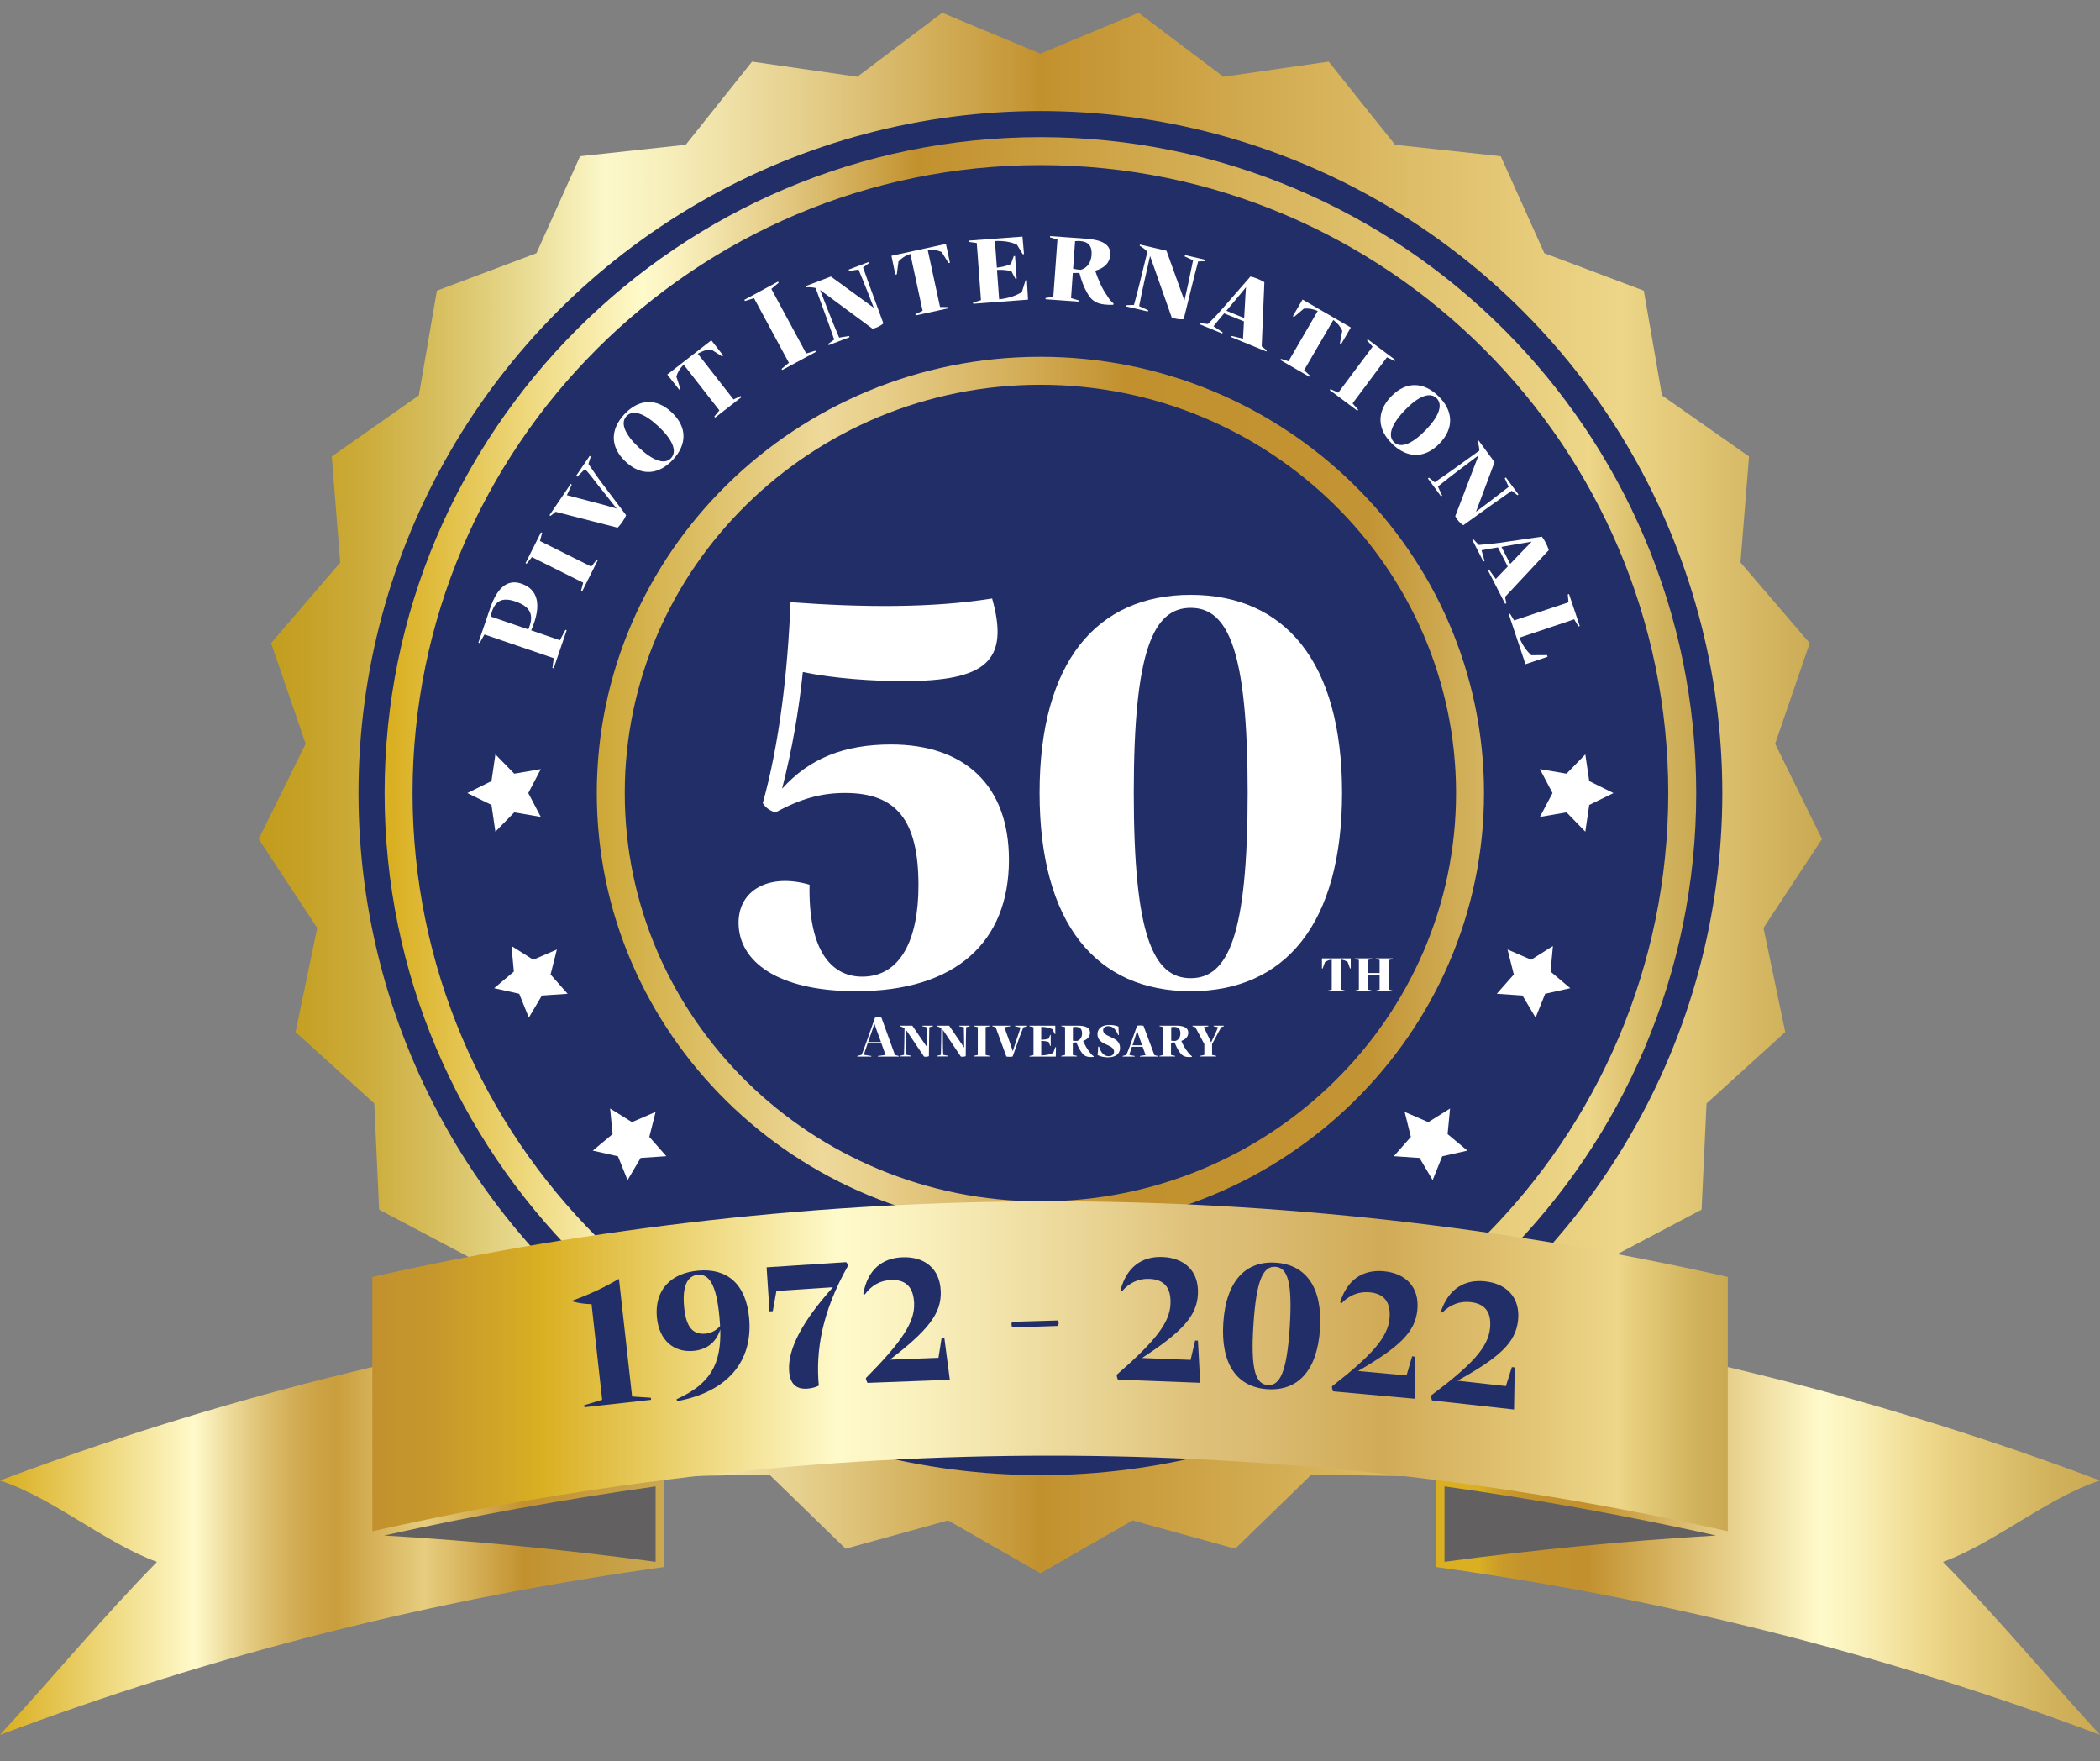 <?xml version="1.0" encoding="utf-8"?>
<!-- Generator: Adobe Illustrator 26.2.1, SVG Export Plug-In . SVG Version: 6.00 Build 0)  -->
<svg version="1.1" id="Layer_1" xmlns="http://www.w3.org/2000/svg" xmlns:xlink="http://www.w3.org/1999/xlink" x="0px" y="0px"
	 viewBox="0 0 203.56 170.67" style="enable-background:new 0 0 203.56 170.67;" xml:space="preserve">
<rect x="0" y="0" width="203.56" height="170.67" fill="#808080" stroke="none"/>
<style type="text/css">
	.st0{fill:url(#SVGID_1_);}
	.st1{fill:#222E68;}
	.st2{fill:url(#SVGID_00000003792475765573640340000010334768701744497840_);}
	.st3{fill:url(#SVGID_00000068649463386057202960000002350920993030172852_);}
	.st4{fill:#FFFFFF;}
	.st5{fill:url(#SVGID_00000039111247452997762420000005933436969493128357_);}
	.st6{fill:url(#SVGID_00000088812332364918403250000004515047626023696307_);}
	.st7{fill:#626060;}
	.st8{fill:url(#SVGID_00000062162282853103091720000015119900718422215343_);}
</style>
<g>
	<linearGradient id="SVGID_1_" gradientUnits="userSpaceOnUse" x1="25.083" y1="76.857" x2="176.612" y2="76.857">
		<stop  offset="5.617999e-03" style="stop-color:#C29D1E"/>
		<stop  offset="0.03" style="stop-color:#C5A126"/>
		<stop  offset="0.068" style="stop-color:#CCAC3B"/>
		<stop  offset="0.113" style="stop-color:#D7BE5D"/>
		<stop  offset="0.165" style="stop-color:#E7D88D"/>
		<stop  offset="0.222" style="stop-color:#FCF8CA"/>
		<stop  offset="0.264" style="stop-color:#F6EDB9"/>
		<stop  offset="0.349" style="stop-color:#E5CF8C"/>
		<stop  offset="0.466" style="stop-color:#CAA044"/>
		<stop  offset="0.5" style="stop-color:#C2912E"/>
		<stop  offset="0.871" style="stop-color:#EDD688"/>
		<stop  offset="1" style="stop-color:#CAA952"/>
	</linearGradient>
	<polygon class="st0" points="100.85,5.2 110.36,1.24 118.59,7.44 128.79,5.97 135.23,14.03 145.47,15.14 149.7,24.54 159.34,28.17 
		161.1,38.32 169.54,44.24 168.71,54.51 175.42,62.33 172.07,72.08 176.61,81.32 170.94,89.93 173.05,100.02 165.42,106.94 
		164.94,117.23 155.83,122.04 152.81,131.9 142.79,134.29 137.42,143.08 127.12,142.91 119.73,150.09 109.79,147.35 100.85,152.47 
		91.9,147.35 81.97,150.09 74.58,142.91 64.28,143.08 58.9,134.29 48.88,131.9 45.86,122.04 36.75,117.23 36.28,106.94 
		28.65,100.02 30.75,89.93 25.08,81.32 29.63,72.08 26.28,62.33 32.98,54.51 32.16,44.24 40.6,38.32 42.35,28.17 52,24.54 
		56.23,15.14 66.47,14.03 72.9,5.97 83.1,7.44 91.33,1.24 	"/>
	<circle class="st1" cx="100.85" cy="76.86" r="66.1"/>
	<ellipse class="st1" cx="100.85" cy="76.86" rx="38.04" ry="37.38"/>
	<g>
		
			<linearGradient id="SVGID_00000120533614706405748830000000189615933833984947_" gradientUnits="userSpaceOnUse" x1="37.278" y1="76.857" x2="164.417" y2="76.857">
			<stop  offset="5.617999e-03" style="stop-color:#DAB022"/>
			<stop  offset="0.197" style="stop-color:#FFFACB"/>
			<stop  offset="0.229" style="stop-color:#F8EEBA"/>
			<stop  offset="0.291" style="stop-color:#E7D08D"/>
			<stop  offset="0.379" style="stop-color:#CBA145"/>
			<stop  offset="0.406" style="stop-color:#C2912E"/>
			<stop  offset="0.919" style="stop-color:#EDD688"/>
			<stop  offset="0.938" style="stop-color:#E3C978"/>
			<stop  offset="0.977" style="stop-color:#D1B25C"/>
			<stop  offset="1" style="stop-color:#CAA952"/>
		</linearGradient>
		<path style="fill:url(#SVGID_00000120533614706405748830000000189615933833984947_);" d="M100.85,140.43
			c-35.05,0-63.57-28.52-63.57-63.57c0-35.05,28.52-63.57,63.57-63.57s63.57,28.52,63.57,63.57
			C164.42,111.91,135.9,140.43,100.85,140.43z M100.85,16c-33.56,0-60.86,27.3-60.86,60.86c0,33.56,27.3,60.86,60.86,60.86
			c33.56,0,60.86-27.3,60.86-60.86C161.71,43.3,134.41,16,100.85,16z"/>
	</g>
	<g>
		
			<linearGradient id="SVGID_00000166642278730244990350000012611069239305328272_" gradientUnits="userSpaceOnUse" x1="57.845" y1="76.857" x2="143.851" y2="76.857">
			<stop  offset="5.618000e-03" style="stop-color:#CEA939"/>
			<stop  offset="0.253" style="stop-color:#EED99A"/>
			<stop  offset="0.324" style="stop-color:#E7CE89"/>
			<stop  offset="0.465" style="stop-color:#D5B05C"/>
			<stop  offset="0.596" style="stop-color:#C2912E"/>
			<stop  offset="0.871" style="stop-color:#C39434"/>
			<stop  offset="1" style="stop-color:#D4B460"/>
		</linearGradient>
		<path style="fill:url(#SVGID_00000166642278730244990350000012611069239305328272_);" d="M100.85,119.14
			c-23.71,0-43-18.97-43-42.28s19.29-42.28,43-42.28c23.71,0,43,18.97,43,42.28S124.56,119.14,100.85,119.14z M100.85,37.29
			c-22.22,0-40.29,17.75-40.29,39.57c0,21.82,18.08,39.57,40.29,39.57s40.29-17.75,40.29-39.57
			C141.14,55.04,123.07,37.29,100.85,37.29z"/>
	</g>
	<polygon class="st4" points="150.49,76.86 149.27,74.54 151.85,74.98 153.67,73.11 154.05,75.7 156.4,76.86 154.05,78.01 
		153.67,80.6 151.85,78.73 149.27,79.17 	"/>
	<polygon class="st4" points="146.74,94.44 146.13,92.02 148.42,93.01 150.53,91.68 150.3,94.16 152.21,95.77 149.78,96.31 
		148.85,98.62 147.58,96.48 145.09,96.31 	"/>
	<polygon class="st4" points="51.21,76.86 52.42,74.54 49.85,74.98 48.02,73.11 47.64,75.7 45.3,76.86 47.64,78.01 48.02,80.6 
		49.85,78.73 52.42,79.17 	"/>
	<polygon class="st4" points="53.37,94.44 53.98,92.02 51.69,93.01 49.58,91.68 49.81,94.16 47.9,95.77 50.33,96.31 51.26,98.62 
		52.53,96.48 55.02,96.31 	"/>
	<g>
		<path class="st4" d="M51.49,61.09l2.78,0.96l0.54-1.01l0.12,0.04l-1.26,3.69l-0.12-0.04l0.13-0.94l-6.72-2.3l-0.47,0.83
			l-0.12-0.04l1.14-3.33c0.63-1.85,1.59-2.88,3.02-2.39C52.17,57.11,52.55,58.66,51.49,61.09z M47.57,59.75L51.21,61
			c0.6-1.4,0.22-2.2-1.25-2.71c-1.25-0.43-1.92-0.07-2.27,0.96C47.63,59.42,47.6,59.58,47.57,59.75z"/>
		<path class="st4" d="M56.43,57.31l-0.11-0.05l0.21-0.79l-4.97-2.48l-0.51,0.64l-0.11-0.05l1.5-2.99l0.11,0.05l-0.21,0.79
			l4.97,2.48l0.51-0.64l0.11,0.05L56.43,57.31z"/>
		<path class="st4" d="M55.84,46.12l1.32-1.94l0.1,0.07l-0.22,0.71c0.45,0.66,0.76,1.13,1.14,1.64l2.51,3.33
			c-0.16,0.4-0.49,0.87-0.82,1.21l-6.01-1.54L53.36,50l-0.1-0.07l2.06-3.03l0.1,0.07l-0.47,1.02l3.44,0.9
			c0.48,0.13,0.91,0.25,1.39,0.4c-0.31-0.38-0.6-0.75-0.89-1.12l-1-1.26c-0.34-0.44-0.69-0.91-1.18-1.46l-0.76,0.75L55.84,46.12z"/>
		<path class="st4" d="M60.63,44.73c-1.52-1.43-1.47-3.13-0.1-4.59s3.06-1.61,4.58-0.18c1.53,1.44,1.48,3.14,0.11,4.6
			C63.85,46.02,62.16,46.18,60.63,44.73z M63.83,41.33c-1.3-1.23-2.46-1.69-3.1-1c-0.65,0.69-0.11,1.81,1.19,3.04
			c1.31,1.23,2.48,1.72,3.13,1.03C65.69,43.7,65.14,42.56,63.83,41.33z"/>
		<path class="st4" d="M64.68,36.3l4.27-3.32l1.15,1.47l-0.11,0.09l-1.05-0.67c-0.46,0.02-0.84,0.13-1.3,0.41l3.46,4.43l0.7-0.33
			l0.08,0.1l-2.56,1.99l-0.08-0.1l0.49-0.6l-3.46-4.43c-0.38,0.37-0.58,0.72-0.71,1.16l0.39,1.18l-0.11,0.09L64.68,36.3z"/>
		<path class="st4" d="M75.82,35.86l-0.06-0.11l0.71-0.59l-3.38-6.26l-0.88,0.27l-0.06-0.11l3.27-1.77l0.06,0.11L74.77,28l3.38,6.26
			l0.88-0.27l0.06,0.11L75.82,35.86z"/>
		<path class="st4" d="M82.26,26.13l1.92-0.73l0.04,0.11l-0.56,0.41c0.26,0.76,0.64,1.8,0.8,2.24l1.17,3.18
			c-0.24,0.23-0.65,0.43-1.05,0.52l-5.09-3.76l0.92,2.36c0.28,0.71,0.6,1.48,0.93,2.26l0.96-0.16l0.05,0.12l-2.02,0.77l-0.05-0.12
			l0.58-0.42c-0.23-0.71-0.64-1.83-0.81-2.29l-0.99-2.71c-0.29-0.06-0.58-0.1-0.95-0.06l-0.04-0.11l2.47-0.94l4.16,3.03l-0.58-1.49
			c-0.27-0.67-0.6-1.51-0.9-2.22l-0.9,0.14L82.26,26.13z"/>
		<path class="st4" d="M86.41,24.79l5.28-1.15l0.39,1.82l-0.14,0.03l-0.66-1.06c-0.42-0.19-0.82-0.25-1.35-0.19l1.19,5.51l0.77,0.01
			l0.03,0.12l-3.16,0.69l-0.03-0.12l0.7-0.33l-1.19-5.51c-0.5,0.17-0.83,0.39-1.15,0.74l-0.16,1.24l-0.14,0.03L86.41,24.79z"/>
		<path class="st4" d="M99.41,27.16l0.13-0.01l0.11,1.89l-5.31,0.4l-0.01-0.12l0.76-0.23l-0.41-5.54l-0.79-0.11l-0.01-0.12
			l5.23-0.39l0.15,1.7l-0.12,0.01l-0.56-0.92c-0.55-0.27-1.27-0.4-2.14-0.36l0.19,2.58c0.56-0.07,0.95-0.17,1.36-0.35l0.28-0.77
			l0.12-0.01l0.16,2.2l-0.12,0.01l-0.39-0.73c-0.44-0.12-0.86-0.16-1.4-0.13l0.21,2.85c0.94-0.11,1.62-0.35,2.2-0.7L99.41,27.16z"/>
		<path class="st4" d="M107.94,29.41l-0.03,0.13c-1.33,0.03-2-0.19-2.53-1.16c-0.33-0.58-0.56-1.2-0.75-1.93
			c-0.2,0.01-0.42,0.01-0.64,0.01l-0.17,2.43l0.74,0.22l-0.01,0.12l-3.21-0.23l0.01-0.12l0.75-0.12l0.4-5.54l-0.72-0.22l0.01-0.12
			l3.46,0.25c1.2,0.09,2.46,0.38,2.37,1.58c-0.05,0.73-0.51,1.25-1.46,1.53c0.31,0.91,0.68,1.76,1.16,2.42
			C107.52,29.02,107.71,29.21,107.94,29.41z M104.02,26.04c0.26,0.06,0.48,0.1,0.75,0.11c0.66-0.2,0.99-0.75,1.04-1.44
			c0.06-0.86-0.3-1.29-1.11-1.35c-0.17-0.01-0.33,0-0.49,0.01L104.02,26.04z"/>
		<path class="st4" d="M114.87,24.72l2,0.47l-0.03,0.12l-0.7,0.03c-0.21,0.78-0.48,1.85-0.59,2.31l-0.81,3.28
			c-0.33,0.05-0.78-0.01-1.16-0.16l-2.1-5.96l-0.56,2.47c-0.17,0.75-0.34,1.56-0.5,2.39l0.88,0.4l-0.03,0.12l-2.1-0.49l0.03-0.12
			l0.72-0.03c0.2-0.72,0.5-1.87,0.61-2.35l0.69-2.8c-0.2-0.21-0.43-0.41-0.75-0.58l0.03-0.12l2.57,0.6l1.74,4.83l0.35-1.56
			c0.15-0.7,0.34-1.59,0.49-2.34l-0.82-0.38L114.87,24.72z"/>
		<path class="st4" d="M122.3,33.57l0.49,0.38l-0.05,0.11l-3.4-1.39l0.05-0.11l1.1,0.26l0.09-1.67l-1.92-0.78
			c-0.31,0.36-0.64,0.75-1.03,1.25l0.89,0.59l-0.05,0.11l-2.17-0.89l0.05-0.11l0.74,0.08c0.66-0.66,0.98-1,1.37-1.45l2.75-3.15
			c0.44,0.09,0.96,0.31,1.35,0.55L122.3,33.57z M118.88,30.12l1.72,0.7l0.09-1.57c0.02-0.46,0.05-0.93,0.09-1.42
			c-0.29,0.37-0.59,0.73-0.9,1.09L118.88,30.12z"/>
		<path class="st4" d="M126.26,29.03l4.68,2.71L130,33.35l-0.12-0.07l0.23-1.22c-0.19-0.42-0.44-0.73-0.87-1.05l-2.83,4.87
			l0.56,0.52l-0.06,0.11l-2.8-1.62l0.06-0.11l0.73,0.23l2.83-4.87c-0.49-0.21-0.88-0.27-1.34-0.23l-0.95,0.8l-0.12-0.07
			L126.26,29.03z"/>
		<path class="st4" d="M128.9,37.81l0.07-0.1l0.75,0.35l3.33-4.46l-0.54-0.62l0.07-0.1l2.68,2.01l-0.07,0.09l-0.75-0.35l-3.33,4.46
			l0.54,0.62l-0.07,0.1L128.9,37.81z"/>
		<path class="st4" d="M134.85,38.42c1.45-1.5,3.15-1.42,4.58-0.03s1.56,3.09,0.11,4.59c-1.46,1.51-3.16,1.43-4.59,0.04
			S133.39,39.93,134.85,38.42z M138.2,41.68c1.24-1.28,1.72-2.44,1.05-3.09c-0.68-0.66-1.81-0.14-3.05,1.14
			c-1.25,1.29-1.75,2.46-1.08,3.12C135.8,43.51,136.95,42.97,138.2,41.68z"/>
		<path class="st4" d="M145.97,46.27l1.22,1.65l-0.1,0.07l-0.55-0.43c-0.66,0.46-1.56,1.1-1.95,1.37l-2.75,1.97
			c-0.29-0.17-0.59-0.51-0.78-0.87l2.26-5.9l-2.02,1.52c-0.61,0.46-1.27,0.97-1.92,1.5l0.41,0.88l-0.1,0.08l-1.28-1.74l0.1-0.08
			l0.56,0.45c0.62-0.41,1.59-1.1,1.99-1.39l2.34-1.68c-0.02-0.29-0.06-0.59-0.19-0.93l0.1-0.07l1.56,2.12l-1.8,4.81l1.28-0.96
			c0.57-0.44,1.29-0.98,1.89-1.46l-0.38-0.83L145.97,46.27z"/>
		<path class="st4" d="M145.89,57.85l0.12,0.61l-0.11,0.06l-1.68-3.27l0.11-0.06l0.66,0.92l1.16-1.21l-0.95-1.85
			c-0.47,0.07-0.97,0.15-1.59,0.28l0.29,1.03l-0.11,0.06l-1.07-2.09l0.11-0.06l0.51,0.54c0.93-0.07,1.4-0.12,1.98-0.2l4.14-0.6
			c0.28,0.35,0.53,0.86,0.67,1.3L145.89,57.85z M145.54,53l0.85,1.65l1.09-1.14c0.32-0.34,0.64-0.67,0.99-1.02
			c-0.47,0.09-0.92,0.16-1.39,0.24L145.54,53z"/>
		<path class="st4" d="M146.25,59.52l0.12-0.04l0.4,0.65l5.27-1.76l-0.07-0.76l0.12-0.04l1.04,3.1L153,60.71l-0.41-0.69l-5.31,1.78
			c0.28,0.69,0.67,1.26,1.15,1.7l1.53-0.01l0.05,0.16l-2.14,0.72L146.25,59.52z"/>
	</g>
	<g>
		
			<linearGradient id="SVGID_00000054265155267473069630000014270229127627163008_" gradientUnits="userSpaceOnUse" x1="139.175" y1="147.669" x2="203.562" y2="147.669">
			<stop  offset="0.064" style="stop-color:#DAB022"/>
			<stop  offset="0.071" style="stop-color:#D6AB24"/>
			<stop  offset="0.102" style="stop-color:#C99A2A"/>
			<stop  offset="0.103" style="stop-color:#C99A2A"/>
			<stop  offset="0.136" style="stop-color:#C3932D"/>
			<stop  offset="0.229" style="stop-color:#C2912E"/>
			<stop  offset="0.437" style="stop-color:#E6CE89"/>
			<stop  offset="0.58" style="stop-color:#FFFACB"/>
			<stop  offset="0.633" style="stop-color:#FAF1BA"/>
			<stop  offset="0.737" style="stop-color:#EED98D"/>
			<stop  offset="0.748" style="stop-color:#EDD688"/>
			<stop  offset="0.806" style="stop-color:#E3C978"/>
			<stop  offset="0.929" style="stop-color:#D1B25C"/>
			<stop  offset="1" style="stop-color:#CAA952"/>
		</linearGradient>
		<path style="fill:url(#SVGID_00000054265155267473069630000014270229127627163008_);" d="M203.56,168.13
			c-20.65-7.76-42-13.16-64.39-16.27c0-7.08,0-17.57,0-24.65c22.39,3.1,43.74,8.5,64.39,16.27c-5.12,1.67-10.19,6.06-15.22,7.89
			C193.52,156.63,198.59,162.73,203.56,168.13z"/>
		
			<linearGradient id="SVGID_00000016764323046580525000000002155013304648939657_" gradientUnits="userSpaceOnUse" x1="0" y1="147.669" x2="64.387" y2="147.669">
			<stop  offset="5.617999e-03" style="stop-color:#DAB022"/>
			<stop  offset="0.293" style="stop-color:#FFFACB"/>
			<stop  offset="0.341" style="stop-color:#EEDD9E"/>
			<stop  offset="0.393" style="stop-color:#DFC274"/>
			<stop  offset="0.44" style="stop-color:#D3AE56"/>
			<stop  offset="0.48" style="stop-color:#CCA244"/>
			<stop  offset="0.508" style="stop-color:#CA9E3D"/>
			<stop  offset="0.639" style="stop-color:#E6CD7F"/>
			<stop  offset="0.789" style="stop-color:#C2912E"/>
			<stop  offset="1" style="stop-color:#CAA952"/>
		</linearGradient>
		<path style="fill:url(#SVGID_00000016764323046580525000000002155013304648939657_);" d="M0,168.13
			c20.65-7.76,42-13.16,64.39-16.27c0-7.08,0-17.57,0-24.65C42,130.32,20.65,135.71,0,143.48c5.12,1.67,10.19,6.06,15.22,7.89
			C10.05,156.63,4.98,162.73,0,168.13z"/>
		<path class="st7" d="M140.02,144.05c8.88,1.25,17.62,2.83,26.32,4.76c-8.84,0.52-17.57,1.38-26.32,2.55
			C140.02,148.44,140.02,146.98,140.02,144.05z"/>
		<path class="st7" d="M63.55,144.05c-8.88,1.25-17.62,2.83-26.32,4.76c8.84,0.52,17.57,1.38,26.32,2.55
			C63.55,148.44,63.55,146.98,63.55,144.05z"/>
		
			<linearGradient id="SVGID_00000131333944403171035450000013081842675833911700_" gradientUnits="userSpaceOnUse" x1="36.085" y1="132.414" x2="167.478" y2="132.414">
			<stop  offset="0" style="stop-color:#C2912E"/>
			<stop  offset="0.044" style="stop-color:#C6972C"/>
			<stop  offset="0.101" style="stop-color:#D3A726"/>
			<stop  offset="0.126" style="stop-color:#DAB022"/>
			<stop  offset="0.344" style="stop-color:#FFFACB"/>
			<stop  offset="0.414" style="stop-color:#F8EEBA"/>
			<stop  offset="0.552" style="stop-color:#E6CF8D"/>
			<stop  offset="0.607" style="stop-color:#DEC17A"/>
			<stop  offset="0.667" style="stop-color:#D9B96E"/>
			<stop  offset="0.746" style="stop-color:#D1AB57"/>
			<stop  offset="0.919" style="stop-color:#EDD688"/>
			<stop  offset="0.938" style="stop-color:#E3C978"/>
			<stop  offset="0.977" style="stop-color:#D1B25C"/>
			<stop  offset="1" style="stop-color:#CAA952"/>
		</linearGradient>
		<path style="fill:url(#SVGID_00000131333944403171035450000013081842675833911700_);" d="M167.48,148.4
			c-43.41-9.77-87.98-9.77-131.39,0c0-7.08,0-17.57,0-24.65c43.41-9.77,87.98-9.77,131.39,0
			C167.48,130.83,167.48,141.32,167.48,148.4z"/>
	</g>
	<g>
		<g>
			<path class="st1" d="M56.65,136.38l-0.02-0.2l1.74-0.52l-1.03-9.27c-0.63-0.01-1.23-0.09-1.83-0.26l-0.01-0.09
				c1.6-0.58,3.07-1.26,4.43-2.07l0.07-0.01l1.27,11.38l1.82,0.12l0.02,0.2L56.65,136.38z"/>
			<path class="st1" d="M72.62,127.75c0.37,4.19-2.09,7.13-6.98,8.04l-0.06-0.19c3.31-1.48,4.33-3.43,4.24-6.76
				c-0.42,1.29-1.33,1.97-2.63,2.08c-1.82,0.16-3.31-0.96-3.52-3.29c-0.23-2.64,1.38-4.26,4.02-4.49
				C70.47,122.89,72.32,124.42,72.62,127.75z M69.8,128.51c-0.02-0.26-0.03-0.54-0.06-0.83c-0.3-3.36-1.08-4.22-2.1-4.13
				c-1.02,0.09-1.51,1.1-1.33,3.07c0.17,1.96,0.83,2.74,2.06,2.63C68.94,129.2,69.44,128.93,69.8,128.51z"/>
			<path class="st1" d="M79.37,134.29c-0.36,0.17-0.71,0.26-1.13,0.29c-1.07,0.07-1.67-0.46-1.75-1.74
				c-0.14-2.14,1.35-4.87,4.25-8.09l-5.48,0.36l-0.35,1.96l-0.32,0.02l-0.28-4.27l7.71-0.5c0.1,0.09,0.15,0.23,0.18,0.35
				C79.66,127.16,79.06,130.91,79.37,134.29z"/>
			<path class="st1" d="M91.54,129.67l0.53,4.05l-7.98,0.3c-0.08-0.14-0.14-0.3-0.16-0.46c3.51-3.55,4.75-5.43,4.68-7.25
				c-0.06-1.48-0.72-2.32-2.23-2.26c-1.04,0.04-1.89,0.5-2.56,1.41l-0.14-0.08c0.42-2.31,1.81-3.46,3.8-3.53
				c2.11-0.08,3.63,1.06,3.71,3.29c0.08,2.13-1.2,3.77-4.93,6.63l4.71-0.18l0.3-1.9L91.54,129.67z"/>
			<path class="st1" d="M98.14,128.65c-0.1-0.14-0.13-0.39-0.03-0.55l4.43-0.13c0.12,0.17,0.1,0.38-0.01,0.53L98.14,128.65z"/>
			<path class="st1" d="M116.12,129.93l0.22,4.08l-7.98-0.3c-0.07-0.15-0.11-0.31-0.12-0.47c3.77-3.28,5.15-5.06,5.22-6.88
				c0.06-1.48-0.54-2.37-2.05-2.42c-1.04-0.04-1.93,0.36-2.66,1.21l-0.14-0.09c0.59-2.27,2.07-3.31,4.06-3.24
				c2.11,0.08,3.54,1.33,3.45,3.55c-0.08,2.13-1.48,3.67-5.42,6.24l4.71,0.18l0.44-1.88L116.12,129.93z"/>
			<path class="st1" d="M118.58,128.19c0.26-4.05,2.17-6.01,5.08-5.82c2.92,0.19,4.55,2.38,4.29,6.43
				c-0.26,4.06-2.17,6.02-5.08,5.83C119.95,134.45,118.31,132.26,118.58,128.19z M125.02,128.61c0.28-4.4-0.23-5.76-1.39-5.84
				s-1.85,1.21-2.13,5.61c-0.29,4.41,0.23,5.78,1.39,5.85C124.05,134.31,124.74,133.02,125.02,128.61z"/>
			<path class="st1" d="M137.17,131.48l0.01,4.08l-7.97-0.72c-0.06-0.15-0.1-0.31-0.1-0.48c3.94-3.07,5.42-4.78,5.58-6.59
				c0.13-1.47-0.42-2.39-1.93-2.53c-1.03-0.09-1.95,0.26-2.73,1.07l-0.13-0.1c0.71-2.24,2.24-3.19,4.23-3.01
				c2.11,0.19,3.47,1.52,3.26,3.73c-0.19,2.12-1.67,3.58-5.75,5.94l4.7,0.43l0.54-1.85L137.17,131.48z"/>
			<path class="st1" d="M146.83,132.52l-0.07,4.08l-7.95-0.88c-0.06-0.15-0.09-0.32-0.09-0.48c4-2.99,5.51-4.67,5.71-6.48
				c0.16-1.47-0.37-2.4-1.88-2.57c-1.03-0.11-1.95,0.22-2.75,1.02l-0.13-0.1c0.75-2.22,2.31-3.15,4.29-2.93
				c2.1,0.23,3.43,1.59,3.19,3.8c-0.24,2.12-1.74,3.54-5.87,5.83l4.69,0.52l0.58-1.84L146.83,132.52z"/>
		</g>
	</g>
	<polygon class="st4" points="136.76,110.18 136.16,107.76 138.45,108.75 140.56,107.43 140.32,109.91 142.24,111.51 139.8,112.06 
		138.87,114.37 137.6,112.22 135.11,112.05 	"/>
	<polygon id="star" class="st4" points="62.94,110.18 63.55,107.76 61.26,108.75 59.14,107.43 59.38,109.91 57.46,111.51 
		59.9,112.06 60.83,114.37 62.1,112.22 64.59,112.05 	"/>
	<g>
		<g>
			<path class="st4" d="M97.8,83.33c0,7.94-5.13,12.73-14.8,12.73c-7.7,0-11.41-2.92-11.41-6.64c0-3.2,3-4.81,6.88-3.68
				c-0.12,6.12,1.94,8.91,5.11,8.91c3.7,0,5.45-3.58,5.45-8.84c0-6.33-2.13-8.96-7.12-8.96c-2.28,0-4.29,0.54-6.76,1.9
				c-0.56-0.21-0.97-0.5-1.21-0.92c1.62-5.81,2.42-12.76,2.69-19.47c7,0.52,13.75,0.57,19.54-0.36c1.72,6.12-0.65,8.01-8.62,8.01
				c-2.86,0-6.66-0.24-9.73-0.88c-0.39,3.77-1.02,7.42-2.01,11.31c2.66-2.96,6.03-4.29,10.58-4.29C93.49,72.16,97.8,76.1,97.8,83.33
				z"/>
			<path class="st4" d="M100.77,76.83c0-12.68,5.55-19.18,14.65-19.18c9.13,0,14.67,6.5,14.67,19.18c0,12.73-5.55,19.23-14.67,19.23
				C106.32,96.06,100.77,89.57,100.77,76.83z M120.94,76.83c0-13.77-1.89-17.92-5.52-17.92c-3.63,0-5.52,4.15-5.52,17.92
				c0,13.82,1.89,17.97,5.52,17.97C119.05,94.8,120.94,90.63,120.94,76.83z"/>
		</g>
	</g>
	<g id="TH">
		<g>
			<path class="st4" d="M128.14,92.88h2.79v0.97h-0.07l-0.22-0.61c-0.19-0.14-0.39-0.21-0.66-0.25v2.91l0.39,0.09v0.06h-1.67V96
				l0.39-0.09v-2.91c-0.27,0.03-0.47,0.11-0.66,0.25l-0.22,0.61h-0.07V92.88z"/>
			<path class="st4" d="M135,92.95l-0.38,0.09v2.87L135,96v0.06h-1.65V96l0.38-0.09v-1.46h-1.12v1.46l0.38,0.09v0.06h-1.65V96
				l0.38-0.09v-2.88l-0.38-0.09v-0.06l1.65,0v0.06l-0.38,0.09v1.27h1.12v-1.27l-0.38-0.09v-0.06l1.65,0V92.95z"/>
		</g>
	</g>
	<g>
		<g>
			<path class="st4" d="M86.75,102.24l0.37,0.1v0.06H85.1v-0.06l0.74-0.1l-0.4-1.11H84.1c-0.13,0.36-0.25,0.73-0.37,1.09l0.73,0.12
				v0.06h-1.36v-0.06l0.43-0.12c0.15-0.41,0.3-0.79,0.44-1.19l0.85-2.41c0.21-0.04,0.42-0.04,0.62,0L86.75,102.24z M84.15,100.99
				h1.25L85,99.9c-0.13-0.36-0.12-0.34-0.24-0.69c-0.08,0.25-0.16,0.48-0.23,0.69L84.15,100.99z"/>
			<path class="st4" d="M89.41,99.4h1.02v0.06l-0.35,0.09c-0.01,0.39-0.02,0.95-0.02,1.12l-0.02,1.69
				c-0.12,0.05-0.31,0.07-0.47,0.04l-1.75-2.6l0.01,1.26c0,0.36,0.01,0.77,0.03,1.17l0.47,0.09v0.06h-1.06v-0.06l0.36-0.09
				c0.01-0.35,0.03-0.98,0.03-1.16l0.02-1.42c-0.13-0.08-0.27-0.15-0.44-0.19V99.4h1.19l1.46,2.13l-0.01-0.85
				c0-0.33-0.01-0.76-0.02-1.13l-0.45-0.09V99.4z"/>
			<path class="st4" d="M92.98,99.4H94v0.06l-0.35,0.09c-0.01,0.39-0.02,0.95-0.02,1.12l-0.02,1.69c-0.12,0.05-0.31,0.07-0.47,0.04
				l-1.75-2.6l0.01,1.26c0,0.36,0.01,0.77,0.03,1.17l0.47,0.09v0.06h-1.06v-0.06l0.36-0.09c0.01-0.35,0.03-0.98,0.03-1.16l0.02-1.42
				c-0.13-0.08-0.27-0.15-0.44-0.19V99.4H92l1.46,2.13l-0.01-0.85c0-0.33-0.01-0.76-0.02-1.13l-0.45-0.09V99.4z"/>
			<path class="st4" d="M94.37,102.39v-0.06l0.41-0.09v-2.7l-0.41-0.09V99.4l1.58,0v0.05l-0.41,0.09v2.7l0.41,0.09v0.06H94.37z"/>
			<path class="st4" d="M98.4,99.4h1.17v0.06l-0.37,0.1c-0.15,0.37-0.26,0.64-0.37,0.95l-0.67,1.88c-0.17,0.04-0.42,0.04-0.61,0
				l-1.04-2.84l-0.32-0.09V99.4h1.73v0.06l-0.56,0.09l0.59,1.66c0.08,0.23,0.15,0.44,0.22,0.67c0.07-0.23,0.15-0.45,0.22-0.67
				l0.24-0.73c0.09-0.27,0.2-0.56,0.3-0.91l-0.53-0.1V99.4z"/>
			<path class="st4" d="M102.29,101.49h0.07l-0.02,0.91h-2.55v-0.06l0.39-0.09v-2.7l-0.39-0.09V99.4l2.5,0l0.01,0.81h-0.06
				l-0.22-0.46c-0.27-0.14-0.62-0.23-1.09-0.23v1.25c0.28-0.01,0.49-0.04,0.72-0.11l0.15-0.36h0.05v1.06h-0.05l-0.15-0.38
				c-0.23-0.07-0.44-0.1-0.72-0.11v1.42c0.5-0.02,0.83-0.1,1.16-0.24L102.29,101.49z"/>
			<path class="st4" d="M106.02,102.37l-0.01,0.06c-0.61,0.05-0.91-0.05-1.2-0.48c-0.19-0.27-0.34-0.58-0.47-0.93
				c-0.11,0.01-0.23,0.02-0.35,0.03v1.19l0.4,0.09v0.06h-1.52v-0.06l0.37-0.09v-2.7l-0.37-0.09V99.4h1.59c0.57,0,1.2,0.1,1.2,0.68
				c0,0.37-0.22,0.64-0.67,0.8c0.18,0.41,0.38,0.78,0.63,1.08C105.77,102.18,105.88,102.27,106.02,102.37z M103.99,100.86
				c0.15,0.02,0.28,0.03,0.44,0.02c0.31-0.12,0.46-0.38,0.46-0.73c0-0.43-0.2-0.63-0.63-0.63c-0.09,0-0.18,0.01-0.26,0.03V100.86z"
				/>
			<path class="st4" d="M106.39,102.25c0.03-0.26,0.06-0.53,0.06-0.82h0.08c0.2,0.66,0.55,0.93,0.94,0.93
				c0.33,0,0.52-0.18,0.52-0.43c0-0.37-0.35-0.51-0.62-0.64l-0.24-0.11c-0.27-0.13-0.74-0.36-0.75-0.94c0-0.56,0.42-0.91,1.16-0.91
				c0.32,0,0.62,0.05,0.88,0.16c0,0.23,0.01,0.52,0.04,0.81l-0.07,0.01c-0.27-0.65-0.58-0.86-0.97-0.86c-0.28,0-0.49,0.14-0.49,0.39
				c0,0.33,0.34,0.48,0.6,0.6l0.19,0.09c0.39,0.18,0.85,0.41,0.85,1.03c0,0.58-0.45,0.91-1.17,0.91
				C107.07,102.47,106.67,102.4,106.39,102.25z"/>
			<path class="st4" d="M111.9,102.25l0.32,0.09v0.06h-1.73v-0.06l0.56-0.09l-0.29-0.8h-1.04c-0.08,0.24-0.17,0.49-0.26,0.79
				l0.53,0.1v0.06h-1.17v-0.06l0.36-0.1c0.19-0.44,0.27-0.66,0.37-0.94l0.67-1.89c0.19-0.04,0.43-0.04,0.62,0L111.9,102.25z
				 M109.78,101.3h0.93l-0.26-0.72c-0.08-0.21-0.15-0.44-0.23-0.67c-0.06,0.22-0.14,0.44-0.21,0.67L109.78,101.3z"/>
			<path class="st4" d="M115.54,102.37l-0.01,0.06c-0.61,0.05-0.91-0.05-1.2-0.48c-0.19-0.27-0.34-0.58-0.47-0.93
				c-0.11,0.01-0.23,0.02-0.35,0.03v1.19l0.4,0.09v0.06h-1.52v-0.06l0.37-0.09v-2.7l-0.37-0.09V99.4h1.59c0.57,0,1.2,0.1,1.2,0.68
				c0,0.37-0.22,0.64-0.67,0.8c0.18,0.41,0.38,0.78,0.63,1.08C115.3,102.18,115.41,102.27,115.54,102.37z M113.52,100.86
				c0.15,0.02,0.28,0.03,0.44,0.02c0.31-0.12,0.46-0.38,0.46-0.73c0-0.43-0.2-0.63-0.63-0.63c-0.09,0-0.18,0.01-0.26,0.03V100.86z"
				/>
			<path class="st4" d="M116.33,102.39v-0.06l0.41-0.09v-1.05l-0.87-1.64l-0.28-0.09V99.4h1.54v0.06l-0.44,0.09l0.71,1.47
				c0.21-0.43,0.47-0.96,0.67-1.47l-0.43-0.09V99.4h0.99v0.06l-0.26,0.09l-0.88,1.64v1.05l0.4,0.09v0.06H116.33z"/>
		</g>
	</g>
</g>
</svg>
